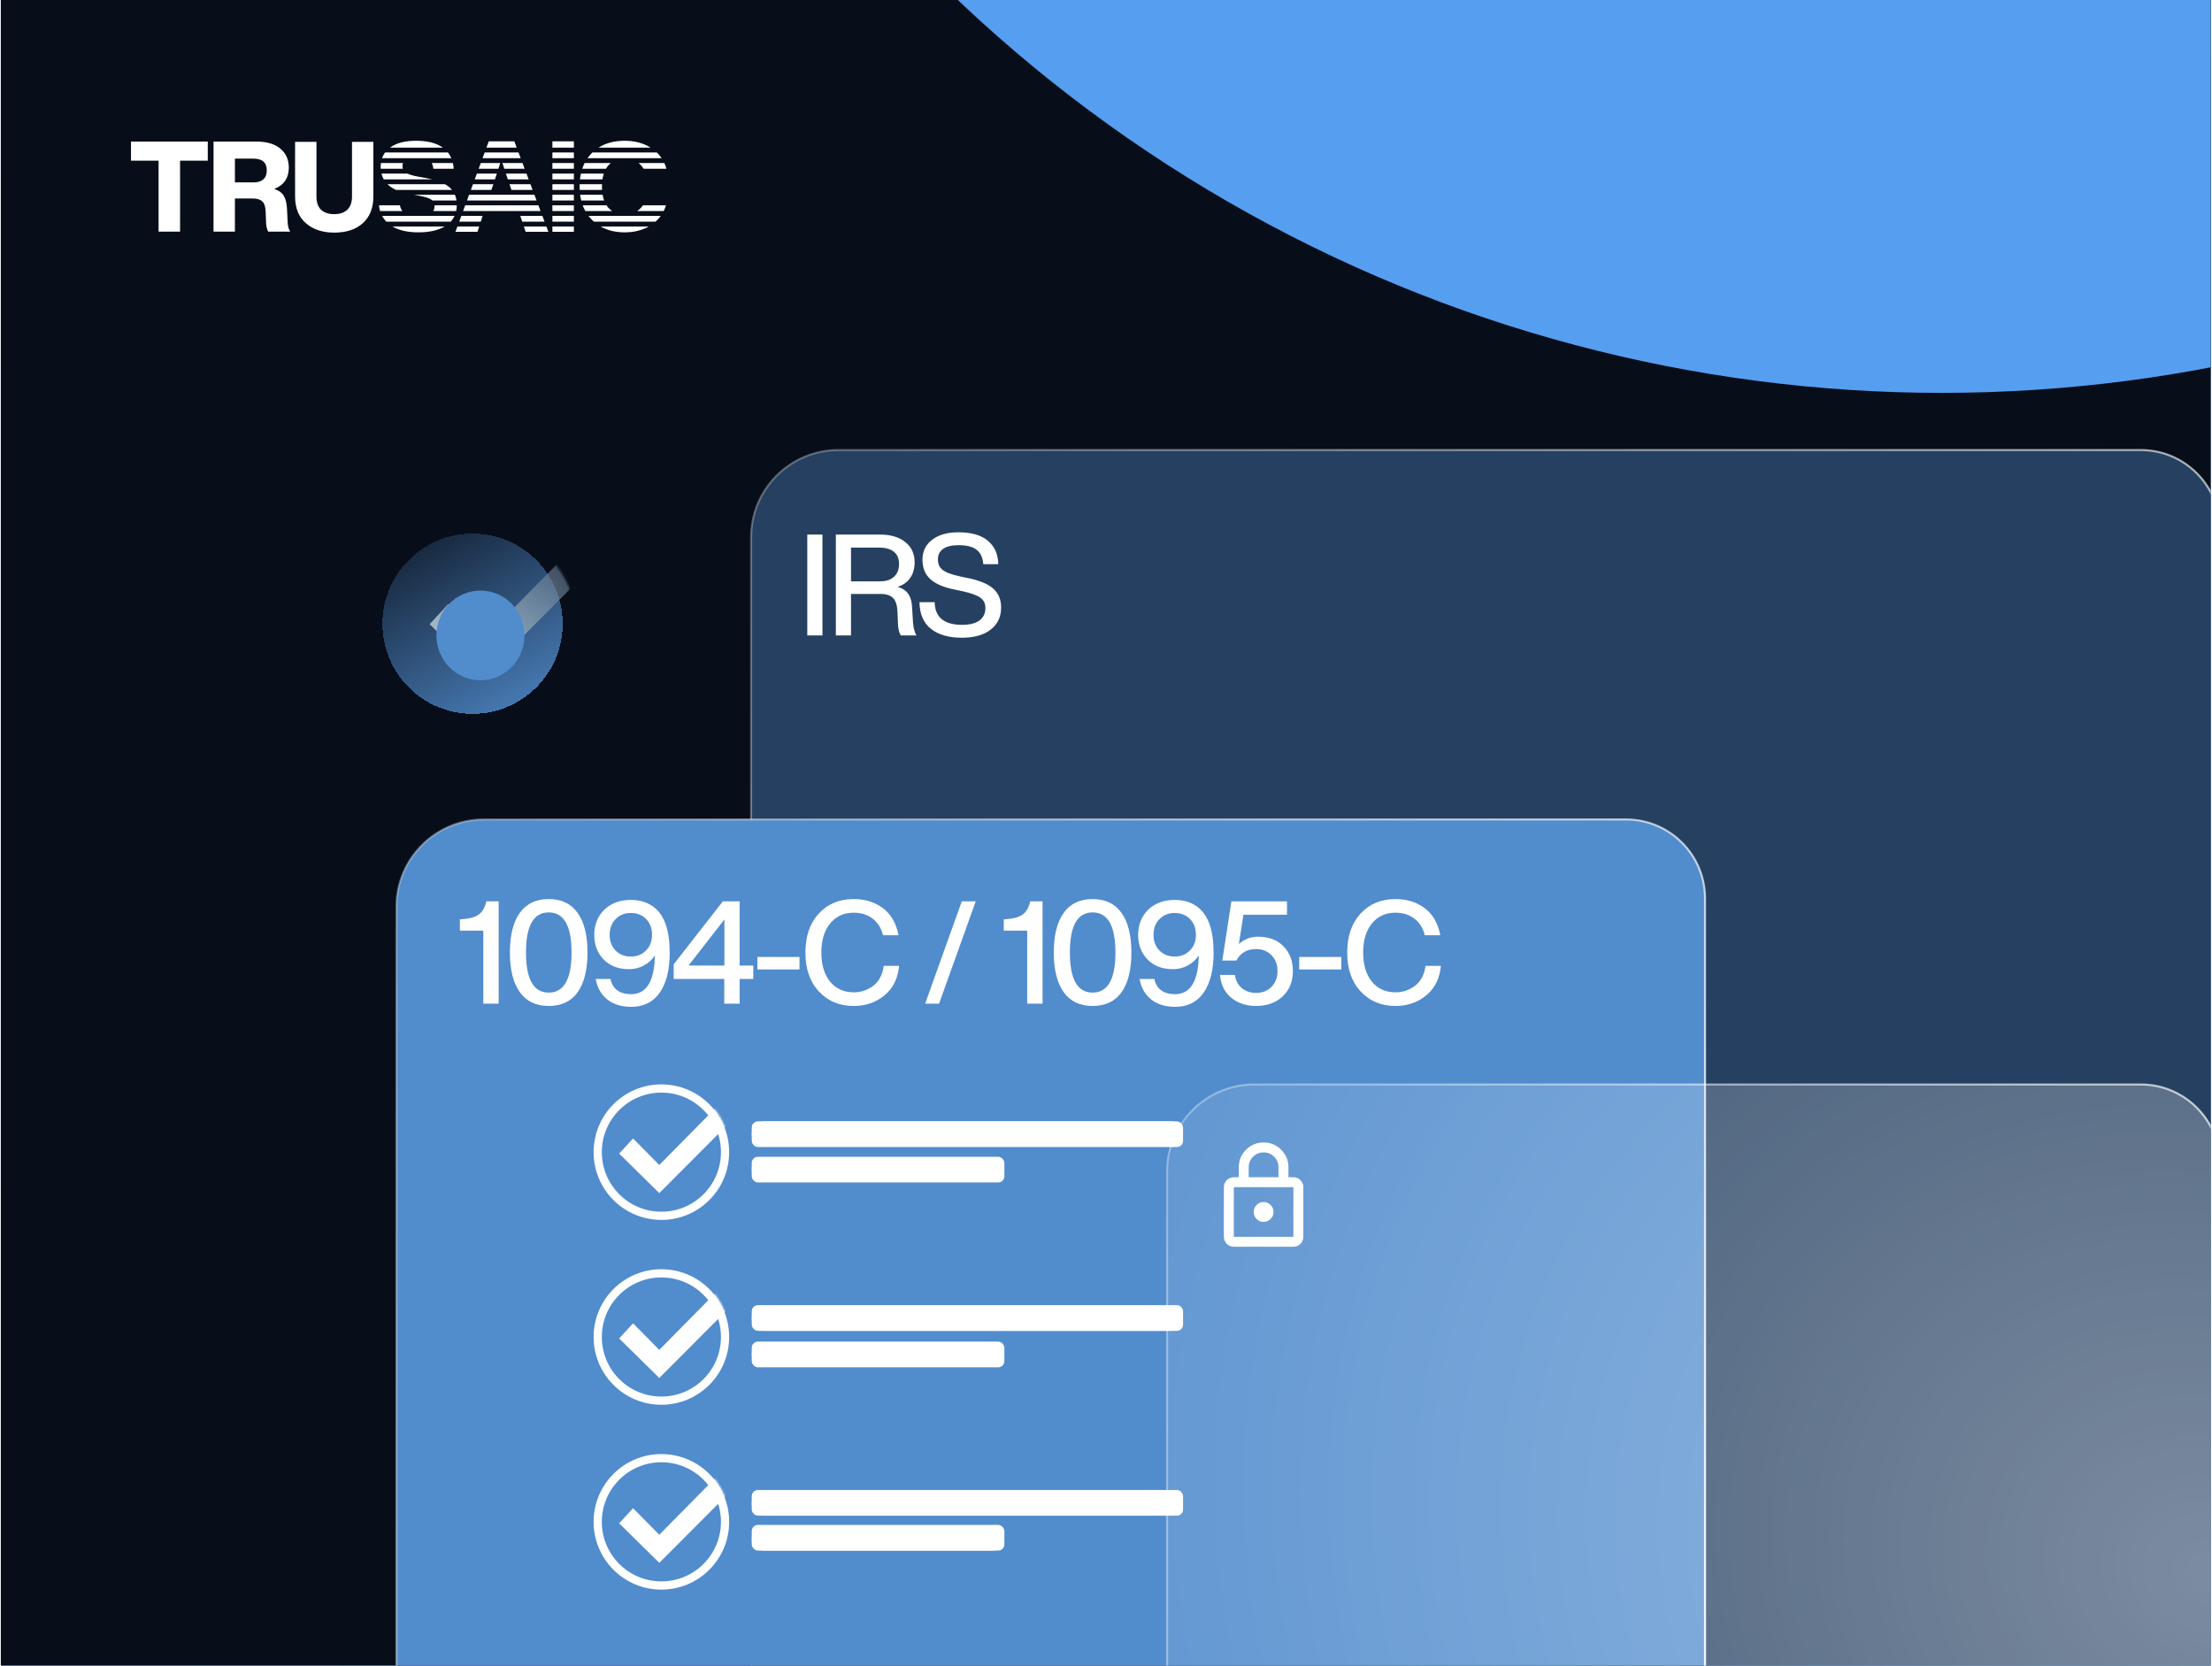 <?xml version="1.0" encoding="UTF-8"?> <svg xmlns="http://www.w3.org/2000/svg" width="1077" height="811" viewBox="0 0 1077 811" fill="none"><g clip-path="url(#clip0_14007_939)"><rect width="1076" height="811" transform="translate(0.406 -0)" fill="url(#paint0_radial_14007_939)"></rect><rect width="1076" height="811" transform="translate(0.406 -0)" fill="url(#paint1_linear_14007_939)"></rect><rect width="1076" height="811" transform="translate(0.406 -0)" fill="#080E19"></rect><path d="M408.208 219.13H1042.33C1063.6 219.13 1080.83 236.367 1080.83 257.63V868.645H365.708V261.63C365.708 238.158 384.736 219.13 408.208 219.13Z" fill="#518CCD" fill-opacity="0.4" stroke="url(#paint2_radial_14007_939)"></path><path d="M235.501 398.996H791.671C812.934 398.996 830.171 416.233 830.171 437.496V851.903H193.001V441.496C193.001 418.024 212.029 398.996 235.501 398.996Z" fill="#518CCD" stroke="url(#paint3_radial_14007_939)"></path><path d="M236.782 438.884H242.8V488.702H235.313V453.157H223.908V447.63L225.027 447.56C228.619 447.327 231.301 446.58 233.074 445.321C234.893 444.015 236.129 441.869 236.782 438.884ZM267.153 489.822C260.995 489.822 256.307 487.583 253.089 483.105C249.87 478.626 248.261 472.189 248.261 463.793C248.261 455.396 249.87 448.959 253.089 444.481C256.307 440.003 260.995 437.764 267.153 437.764C273.357 437.764 278.045 440.003 281.217 444.481C284.435 448.913 286.044 455.35 286.044 463.793C286.044 472.236 284.435 478.696 281.217 483.175C278.045 487.606 273.357 489.822 267.153 489.822ZM267.153 483.314C274.569 483.314 278.278 476.807 278.278 463.793C278.278 450.778 274.569 444.271 267.153 444.271C259.782 444.271 256.097 450.778 256.097 463.793C256.097 476.807 259.782 483.314 267.153 483.314ZM318.446 441.752C323.53 445.717 326.072 453.064 326.072 463.793C326.072 472.189 324.463 478.696 321.244 483.314C318.026 487.932 313.384 490.241 307.32 490.241C302.609 490.241 298.737 489.052 295.705 486.673C292.673 484.247 290.784 480.912 290.038 476.667H297.245C297.711 479.046 298.807 480.889 300.533 482.195C302.306 483.454 304.545 484.084 307.25 484.084C314.76 484.084 318.632 477.81 318.865 465.262C317.466 467.315 315.647 468.947 313.408 470.16C311.215 471.326 308.86 471.909 306.341 471.909C301.07 471.909 296.918 470.323 293.886 467.151C290.854 463.979 289.338 460.014 289.338 455.256C289.338 450.265 290.971 446.16 294.236 442.942C297.548 439.77 301.839 438.184 307.11 438.184C311.635 438.184 315.413 439.373 318.446 441.752ZM307.11 465.752C310.142 465.752 312.615 464.772 314.527 462.813C316.486 460.854 317.466 458.312 317.466 455.187C317.466 452.015 316.51 449.449 314.597 447.49C312.685 445.531 310.189 444.551 307.11 444.551C304.078 444.551 301.606 445.554 299.694 447.56C297.781 449.519 296.825 452.061 296.825 455.187C296.825 458.265 297.781 460.807 299.694 462.813C301.653 464.772 304.125 465.752 307.11 465.752ZM360.125 470.16H366.772V476.667H360.125V488.702H352.638V476.667H328.009V469.53L351.939 438.884H360.125V470.16ZM352.708 470.16V447.7L335.216 470.16H352.708ZM389.27 472.049H368.769V465.962H389.27V472.049ZM415.659 489.822C408.709 489.822 403.064 487.466 398.726 482.755C394.341 478.09 392.149 471.769 392.149 463.793C392.149 455.863 394.318 449.542 398.656 444.831C402.994 440.12 408.662 437.764 415.659 437.764C421.163 437.764 425.898 439.233 429.863 442.172C433.828 445.157 436.37 449.566 437.49 455.396H429.933C429 451.758 427.274 449.029 424.755 447.21C422.283 445.344 419.251 444.411 415.659 444.411C410.854 444.411 407.029 446.16 404.184 449.659C401.338 453.111 399.916 457.822 399.916 463.793C399.916 469.764 401.338 474.498 404.184 477.997C407.029 481.449 410.854 483.175 415.659 483.175C419.251 483.175 422.469 482.078 425.315 479.886C428.067 477.694 429.723 474.498 430.283 470.3H437.77C437.163 476.504 434.761 481.309 430.563 484.714C426.411 488.119 421.443 489.822 415.659 489.822ZM457.226 488.702H450.438L468.281 438.884H475.068L457.226 488.702ZM501.597 438.884H507.614V488.702H500.128V453.157H488.722V447.63L489.842 447.56C493.434 447.327 496.116 446.58 497.889 445.321C499.708 444.015 500.944 441.869 501.597 438.884ZM531.967 489.822C525.81 489.822 521.122 487.583 517.903 483.105C514.685 478.626 513.075 472.189 513.075 463.793C513.075 455.396 514.685 448.959 517.903 444.481C521.122 440.003 525.81 437.764 531.967 437.764C538.171 437.764 542.859 440.003 546.031 444.481C549.25 448.913 550.859 455.35 550.859 463.793C550.859 472.236 549.25 478.696 546.031 483.175C542.859 487.606 538.171 489.822 531.967 489.822ZM531.967 483.314C539.384 483.314 543.092 476.807 543.092 463.793C543.092 450.778 539.384 444.271 531.967 444.271C524.597 444.271 520.912 450.778 520.912 463.793C520.912 476.807 524.597 483.314 531.967 483.314ZM583.26 441.752C588.345 445.717 590.887 453.064 590.887 463.793C590.887 472.189 589.278 478.696 586.059 483.314C582.84 487.932 578.199 490.241 572.135 490.241C567.424 490.241 563.552 489.052 560.52 486.673C557.488 484.247 555.599 480.912 554.852 476.667H562.059C562.526 479.046 563.622 480.889 565.348 482.195C567.12 483.454 569.359 484.084 572.065 484.084C579.575 484.084 583.447 477.81 583.68 465.262C582.281 467.315 580.461 468.947 578.222 470.16C576.03 471.326 573.674 471.909 571.155 471.909C565.884 471.909 561.733 470.323 558.701 467.151C555.669 463.979 554.153 460.014 554.153 455.256C554.153 450.265 555.785 446.16 559.05 442.942C562.362 439.77 566.654 438.184 571.925 438.184C576.45 438.184 580.228 439.373 583.26 441.752ZM571.925 465.752C574.957 465.752 577.429 464.772 579.342 462.813C581.301 460.854 582.281 458.312 582.281 455.187C582.281 452.015 581.324 449.449 579.412 447.49C577.499 445.531 575.004 444.551 571.925 444.551C568.893 444.551 566.421 445.554 564.508 447.56C562.596 449.519 561.639 452.061 561.639 455.187C561.639 458.265 562.596 460.807 564.508 462.813C566.467 464.772 568.94 465.752 571.925 465.752ZM612.488 456.096C617.806 456.096 621.981 457.682 625.013 460.854C627.998 463.979 629.491 467.968 629.491 472.819C629.491 477.857 627.859 481.938 624.593 485.064C621.281 488.236 616.943 489.822 611.579 489.822C606.681 489.822 602.599 488.446 599.334 485.693C596.162 482.988 594.39 479.326 594.016 474.708H601.293C601.62 477.367 602.716 479.489 604.582 481.075C606.494 482.661 608.827 483.454 611.579 483.454C614.658 483.454 617.153 482.475 619.066 480.516C621.025 478.51 622.004 475.944 622.004 472.819C622.004 469.647 621.025 467.081 619.066 465.122C617.153 463.116 614.658 462.114 611.579 462.114C607.101 462.114 603.905 463.979 601.993 467.711H595.136L599.544 438.884H626.622V445.391H605.421L603.182 459.665C605.841 457.286 608.943 456.096 612.488 456.096ZM653.06 472.049H632.559V465.962H653.06V472.049ZM679.449 489.822C672.498 489.822 666.854 487.466 662.516 482.755C658.131 478.09 655.939 471.769 655.939 463.793C655.939 455.863 658.108 449.542 662.446 444.831C666.784 440.12 672.452 437.764 679.449 437.764C684.953 437.764 689.688 439.233 693.653 442.172C697.617 445.157 700.16 449.566 701.279 455.396H693.722C692.79 451.758 691.064 449.029 688.545 447.21C686.072 445.344 683.04 444.411 679.449 444.411C674.644 444.411 670.819 446.16 667.974 449.659C665.128 453.111 663.705 457.822 663.705 463.793C663.705 469.764 665.128 474.498 667.974 477.997C670.819 481.449 674.644 483.175 679.449 483.175C683.04 483.175 686.259 482.078 689.104 479.886C691.857 477.694 693.513 474.498 694.072 470.3H701.559C700.953 476.504 698.55 481.309 694.352 484.714C690.201 488.119 685.233 489.822 679.449 489.822Z" fill="white"></path><mask id="mask0_14007_939" style="mask-type:alpha" maskUnits="userSpaceOnUse" x="288" y="527" width="68" height="67"><path d="M355.095 560.658C355.095 578.945 340.271 593.769 321.985 593.769C303.698 593.769 288.874 578.945 288.874 560.658C288.874 542.372 303.698 527.548 321.985 527.548C340.271 527.548 355.095 542.372 355.095 560.658Z" fill="#8BC0F9"></path></mask><g mask="url(#mask0_14007_939)"><path d="M308.228 554.329L301.462 561.696L321.006 580.937L359.902 541.925L353.182 534.628L321.006 567.255L308.228 554.329Z" fill="white"></path></g><mask id="mask1_14007_939" style="mask-type:alpha" maskUnits="userSpaceOnUse" x="288" y="617" width="68" height="67"><path d="M355.095 650.677C355.095 668.963 340.271 683.787 321.985 683.787C303.698 683.787 288.874 668.963 288.874 650.677C288.874 632.39 303.698 617.566 321.985 617.566C340.271 617.566 355.095 632.39 355.095 650.677Z" fill="#8BC0F9"></path></mask><g mask="url(#mask1_14007_939)"><path d="M308.228 644.347L301.462 651.714L321.006 670.955L359.902 631.943L353.182 624.646L321.006 657.274L308.228 644.347Z" fill="white"></path></g><mask id="mask2_14007_939" style="mask-type:alpha" maskUnits="userSpaceOnUse" x="288" y="707" width="68" height="67"><path d="M355.095 740.693C355.095 758.98 340.271 773.804 321.985 773.804C303.698 773.804 288.874 758.98 288.874 740.693C288.874 722.407 303.698 707.583 321.985 707.583C340.271 707.583 355.095 722.407 355.095 740.693Z" fill="#8BC0F9"></path></mask><g mask="url(#mask2_14007_939)"><path d="M308.228 734.363L301.462 741.73L321.006 760.971L359.902 721.959L353.182 714.662L321.006 747.29L308.228 734.363Z" fill="white"></path></g><path d="M366.02 552C366.02 548.686 368.644 546 371.882 546H570.157C573.395 546 576.02 548.686 576.02 552C576.02 555.313 573.395 558 570.157 558H371.882C368.644 558 366.02 555.313 366.02 552Z" fill="white"></path><path d="M366.02 642C366.02 638.686 368.644 636 371.882 636H570.157C573.395 636 576.02 638.686 576.02 642C576.02 645.313 573.395 648 570.157 648H371.882C368.644 648 366.02 645.313 366.02 642Z" fill="white"></path><path d="M366.02 732C366.02 728.686 368.644 726 371.882 726H570.157C573.395 726 576.02 728.686 576.02 732C576.02 735.313 573.395 738 570.157 738H371.882C368.644 738 366.02 735.313 366.02 732Z" fill="white"></path><path d="M366.02 659.5C366.02 656.462 368.639 654 371.87 654H483.169C486.4 654 489.02 656.462 489.02 659.5C489.02 662.537 486.4 665 483.169 665H371.87C368.639 665 366.02 662.537 366.02 659.5Z" fill="white"></path><path d="M366.02 569.5C366.02 566.462 368.639 564 371.87 564H483.169C486.4 564 489.02 566.462 489.02 569.5C489.02 572.537 486.4 575 483.169 575H371.87C368.639 575 366.02 572.537 366.02 569.5Z" fill="white"></path><path d="M366.02 749.5C366.02 746.462 368.639 744 371.87 744H483.169C486.4 744 489.02 746.462 489.02 749.5C489.02 752.537 486.4 755 483.169 755H371.87C368.639 755 366.02 752.537 366.02 749.5Z" fill="white"></path><circle cx="322.02" cy="741" r="31" stroke="white" stroke-width="4"></circle><circle cx="322.02" cy="651" r="31" stroke="white" stroke-width="4"></circle><circle cx="322.02" cy="561" r="31" stroke="white" stroke-width="4"></circle><rect x="366.02" y="546" width="210" height="12.505" rx="3" fill="white"></rect><rect x="366.02" y="563.247" width="123" height="12.505" rx="3" fill="white"></rect><rect x="366.02" y="635.495" width="210" height="12.505" rx="3" fill="white"></rect><rect x="366.02" y="725.495" width="210" height="12.505" rx="3" fill="white"></rect><rect x="366.02" y="653.247" width="123" height="12.505" rx="3" fill="white"></rect><rect x="366.02" y="742.495" width="123" height="12.505" rx="3" fill="white"></rect><path d="M400.445 309.413H393.062V260.285H400.445V309.413ZM444.083 295.751L444.566 303.41C444.796 305.94 445.348 307.941 446.222 309.413H438.632C437.712 308.079 437.229 305.986 437.183 303.134L436.976 297.89C436.838 294.716 436.125 292.485 434.837 291.197C433.549 289.863 431.479 289.196 428.627 289.196H414.344V309.413H406.961V260.285H428.42C433.664 260.285 437.781 261.504 440.771 263.942C443.807 266.334 445.325 269.646 445.325 273.878C445.325 276.868 444.589 279.398 443.117 281.468C441.691 283.492 439.667 284.918 437.045 285.746C439.437 286.436 441.185 287.609 442.289 289.265C443.393 290.875 443.991 293.037 444.083 295.751ZM414.344 283.055H428.558C431.41 283.055 433.641 282.319 435.251 280.847C436.907 279.375 437.735 277.282 437.735 274.568C437.735 271.946 436.884 269.968 435.182 268.634C433.526 267.3 431.134 266.633 428.006 266.633H414.344V283.055ZM468.323 310.517C461.837 310.517 456.777 309.045 453.143 306.101C449.555 303.157 447.738 298.856 447.692 293.198H455.075C455.213 300.558 459.675 304.238 468.461 304.238C472.095 304.238 474.878 303.548 476.81 302.168C478.788 300.742 479.777 298.695 479.777 296.027C479.777 293.865 478.972 292.209 477.362 291.059C475.752 289.863 472.854 288.805 468.668 287.885L464.459 286.988C459.399 285.976 455.581 284.32 453.005 282.02C450.429 279.72 449.141 276.546 449.141 272.498C449.141 268.45 450.705 265.23 453.833 262.838C456.961 260.4 461.193 259.181 466.529 259.181C472.969 259.181 477.799 260.561 481.019 263.321C484.285 266.081 485.964 269.876 486.056 274.706H478.742C478.512 271.532 477.454 269.209 475.568 267.737C473.728 266.219 470.738 265.46 466.598 265.46C463.378 265.46 460.917 266.058 459.215 267.254C457.513 268.45 456.662 270.152 456.662 272.36C456.662 274.614 457.421 276.316 458.939 277.466C460.457 278.708 463.263 279.766 467.357 280.64L471.635 281.537C477.247 282.733 481.272 284.458 483.71 286.712C486.194 288.966 487.436 292.002 487.436 295.82C487.436 300.374 485.734 303.962 482.33 306.584C478.972 309.206 474.303 310.517 468.323 310.517Z" fill="white"></path><path data-figma-bg-blur-radius="24" d="M610.743 528.048H1042.33C1063.6 528.048 1080.83 545.285 1080.83 566.548V830.476H568.243V570.548C568.243 547.076 587.271 528.048 610.743 528.048Z" fill="url(#paint4_radial_14007_939)" stroke="url(#paint5_radial_14007_939)"></path><mask id="mask3_14007_939" style="mask-type:alpha" maskUnits="userSpaceOnUse" x="586" y="553" width="59" height="59"><rect x="586.217" y="553.863" width="58.034" height="58.034" fill="#D9D9D9"></rect></mask><g mask="url(#mask3_14007_939)"><path d="M600.726 607.06C599.396 607.06 598.257 606.587 597.31 605.64C596.363 604.693 595.89 603.554 595.89 602.224V578.044C595.89 576.714 596.363 575.575 597.31 574.628C598.257 573.681 599.396 573.208 600.726 573.208H603.144V568.371C603.144 565.026 604.323 562.175 606.68 559.817C609.038 557.46 611.889 556.281 615.234 556.281C618.579 556.281 621.431 557.46 623.788 559.817C626.146 562.175 627.325 565.026 627.325 568.371V573.208H629.743C631.073 573.208 632.211 573.681 633.158 574.628C634.105 575.575 634.579 576.714 634.579 578.044V602.224C634.579 603.554 634.105 604.693 633.158 605.64C632.211 606.587 631.073 607.06 629.743 607.06H600.726ZM600.726 602.224H629.743V578.044H600.726V602.224ZM615.234 594.97C616.564 594.97 617.703 594.497 618.65 593.55C619.597 592.602 620.07 591.464 620.07 590.134C620.07 588.804 619.597 587.666 618.65 586.718C617.703 585.771 616.564 585.298 615.234 585.298C613.904 585.298 612.766 585.771 611.819 586.718C610.872 587.666 610.398 588.804 610.398 590.134C610.398 591.464 610.872 592.602 611.819 593.55C612.766 594.497 613.904 594.97 615.234 594.97ZM607.98 573.208H622.488V568.371C622.488 566.356 621.783 564.644 620.373 563.233C618.962 561.822 617.249 561.117 615.234 561.117C613.219 561.117 611.506 561.822 610.096 563.233C608.685 564.644 607.98 566.356 607.98 568.371V573.208Z" fill="white"></path></g><g filter="url(#filter1_dddi_14007_939)" data-figma-bg-blur-radius="8.45442"><circle cx="236.387" cy="302.549" r="43.886" fill="url(#paint6_linear_14007_939)" shape-rendering="crispEdges"></circle></g><mask id="mask4_14007_939" style="mask-type:alpha" maskUnits="userSpaceOnUse" x="192" y="258" width="89" height="89"><circle cx="236.388" cy="302.548" r="43.886" fill="#8BC0F9"></circle></mask><g mask="url(#mask4_14007_939)"><path d="M218.172 294.158L209.205 303.923L235.109 329.425L286.663 277.717L277.757 268.046L235.109 311.291L218.172 294.158Z" fill="url(#paint7_linear_14007_939)" fill-opacity="0.64"></path></g><g filter="url(#filter2_f_14007_939)"><ellipse cx="233.915" cy="309.403" rx="21.436" ry="21.846" fill="#518CCD"></ellipse></g><g filter="url(#filter3_f_14007_939)"><circle cx="945.429" cy="-504.194" r="695.491" fill="#569EF0"></circle></g><path fill-rule="evenodd" clip-rule="evenodd" d="M304.167 68.545C309.022 68.545 313.221 69.657 316.764 71.879H291.426C294.904 69.657 299.151 68.545 304.167 68.545ZM279.415 68.812V71.879H268.957V68.812H279.415ZM279.415 74.234H268.957V77.029H279.415V74.234ZM250.413 68.812L251.567 71.879H236.846L237.974 68.812H250.413ZM252.453 74.234H235.979L234.951 77.029H253.505L252.453 74.234ZM202.537 68.545C208.178 68.545 212.537 69.657 215.615 71.879H189.898C192.903 69.657 197.116 68.545 202.537 68.545ZM218.096 74.234H187.511C186.867 75.089 186.367 76.02 186.008 77.029H199.172C200.267 77.029 201.32 77.029 202.722 77.029C204.375 77.029 205.791 77.029 206.886 77.029H219.755C219.322 76.011 218.768 75.08 218.096 74.234ZM185.333 81.191C185.333 81.526 185.344 81.855 185.364 82.178H196.181C196.045 81.752 195.977 81.283 195.977 80.771C195.977 80.257 196.049 79.795 196.193 79.383H185.449C185.372 79.965 185.333 80.567 185.333 81.191ZM185.723 84.531C185.974 85.533 186.345 86.465 186.838 87.326H210.442C209.423 87.071 208.335 86.844 207.178 86.644L203.465 85.985C201.251 85.575 199.564 85.091 198.403 84.531H185.723ZM188.661 89.68C189.771 90.774 191.159 91.705 192.825 92.475H220.079C219.686 91.997 219.243 91.552 218.75 91.139C218.148 90.616 217.453 90.13 216.665 89.68H188.661ZM209.901 97.132C210.14 97.278 210.354 97.442 210.542 97.623H222.263C222.121 96.619 221.867 95.687 221.502 94.828H201.55L203.65 95.214C206.745 95.774 208.828 96.413 209.901 97.132ZM194.724 99.978H184.509C184.616 100.96 184.803 101.892 185.071 102.772H195.93C195.336 102.048 194.934 101.116 194.724 99.978ZM186.045 105.127C186.59 106.144 187.271 107.076 188.088 107.922H219.443C220.213 107.083 220.832 106.151 221.301 105.127H206.027L201.845 105.127L186.045 105.127ZM319.183 107.922C320.135 107.076 320.977 106.145 321.709 105.127H286.546C287.071 105.811 287.643 106.462 288.263 107.08C288.555 107.371 288.853 107.652 289.157 107.922H319.183ZM323.129 102.772C323.569 101.892 323.944 100.96 324.254 99.978H313.051C312.514 100.785 311.863 101.494 311.098 102.106C310.796 102.347 310.484 102.57 310.162 102.772H323.129ZM294.142 97.623C293.825 96.765 293.58 95.834 293.406 94.828H282.452C282.58 95.793 282.756 96.725 282.981 97.623H294.142ZM293.09 90.839C293.09 90.445 293.098 90.059 293.114 89.68H282.218C282.205 90.062 282.199 90.448 282.199 90.839C282.199 91.394 282.212 91.939 282.239 92.475H293.138C293.106 91.947 293.09 91.401 293.09 90.839ZM293.33 87.326C293.478 86.324 293.693 85.393 293.976 84.531H282.84C282.643 85.43 282.491 86.361 282.385 87.326H293.33ZM313.37 82.178H324.47C324.199 81.197 323.862 80.265 323.461 79.383H310.88C311.899 80.132 312.729 81.064 313.37 82.178ZM322.156 77.029C321.483 76.015 320.703 75.084 319.815 74.234H288.448C288.344 74.334 288.241 74.436 288.139 74.538C287.37 75.314 286.676 76.144 286.056 77.029H322.156ZM268.957 79.383H279.415V82.178H268.957V79.383ZM284.647 79.383C284.198 80.27 283.811 81.202 283.486 82.178H295.016C295.293 81.698 295.6 81.249 295.937 80.831C296.385 80.285 296.877 79.803 297.412 79.383H284.647ZM268.957 84.531H279.415V87.326H268.957V84.531ZM268.957 89.68H279.415V92.475H268.957V89.68ZM268.957 94.828H279.415V97.623H268.957V94.828ZM268.957 99.978H279.415V102.772H268.957V99.978ZM298.082 102.772H284.997C284.502 101.886 284.073 100.954 283.709 99.978H295.308C295.504 100.281 295.714 100.571 295.937 100.848C296.567 101.614 297.282 102.255 298.082 102.772ZM268.957 105.127H279.415V107.922H268.957V105.127ZM268.957 110.276H279.415V112.873H268.957V110.276ZM264.082 105.127L265.134 107.922H254.271L253.339 105.127H264.082ZM266.02 110.276H255.055L255.92 112.873H266.997L266.02 110.276ZM234.986 105.127L234.077 107.922H223.583L224.611 105.127H234.986ZM233.311 110.276H222.717L221.761 112.873H232.467L233.311 110.276ZM203.712 113.133C209.023 113.133 213.283 112.181 216.492 110.276H191.079C194.277 112.181 198.488 113.133 203.712 113.133ZM263.195 102.772H225.478L226.506 99.978H262.143L263.195 102.772ZM211.561 99.978H222.398C222.378 100.963 222.273 101.894 222.081 102.772H210.925C211.356 102.093 211.571 101.271 211.571 100.308C211.571 100.196 211.568 100.086 211.561 99.978ZM261.257 97.623H227.373L228.401 94.828H260.205L261.257 97.623ZM239.256 92.475H229.267L230.295 89.68H240.195L239.256 92.475ZM240.985 87.326H231.162L232.19 84.531H241.902C241.526 85.683 241.22 86.615 240.985 87.326ZM242.671 82.178H233.056L234.085 79.383H243.581C243.252 80.394 242.949 81.326 242.671 82.178ZM210.187 79.383H220.512C220.713 80.264 220.843 81.195 220.901 82.178H210.995C210.899 81.084 210.63 80.152 210.187 79.383ZM245.539 82.178C245.252 81.308 244.946 80.376 244.622 79.383H254.392L255.444 82.178H245.539ZM246.318 84.531H256.329L257.381 87.326H247.26C246.983 86.515 246.669 85.583 246.318 84.531ZM248.068 89.68H258.268L259.319 92.475H249.007L248.068 89.68ZM315.868 110.276H292.429C295.748 112.181 299.66 113.133 304.167 113.133C308.611 113.133 312.511 112.181 315.868 110.276ZM63.779 68.923H101.162V78.222H87.674V112.772H77.205V78.222H63.779V68.923ZM140.057 108.03L139.749 101.871C139.626 99.079 139.113 96.924 138.21 95.404C137.348 93.885 135.787 92.756 133.529 92.017C138.251 90.129 140.612 86.659 140.612 81.609C140.612 77.709 139.236 74.63 136.485 72.372C133.776 70.072 129.855 68.923 124.723 68.923H103.968V112.772H114.376V96.636H122.875C125.092 96.636 126.693 97.108 127.679 98.053C128.705 98.956 129.259 100.619 129.341 103.041L129.526 107.968C129.567 109.939 129.916 111.54 130.573 112.772H141.289C140.509 111.581 140.098 110 140.057 108.03ZM114.376 88.815V77.237H123.368C127.72 77.237 129.896 79.146 129.896 82.964C129.896 84.853 129.341 86.31 128.233 87.337C127.124 88.322 125.564 88.815 123.552 88.815H114.376ZM148.907 108.645C152.397 111.724 156.995 113.264 162.702 113.264C168.655 113.264 173.315 111.724 176.682 108.645C180.09 105.566 181.794 101.214 181.794 95.589V69.08H171.386V95.712C171.386 98.504 170.626 100.639 169.107 102.117C167.588 103.554 165.453 104.273 162.702 104.273C159.951 104.273 157.816 103.554 156.297 102.117C154.819 100.639 154.08 98.504 154.08 95.712V69.08H143.672V95.589C143.672 101.296 145.417 105.648 148.907 108.645Z" fill="white"></path></g><defs><clipPath id="bgblur_1_14007_939_clip_path" transform="translate(-543.743 -503.548)"><path d="M610.743 528.048H1042.33C1063.6 528.048 1080.83 545.285 1080.83 566.548V830.476H568.243V570.548C568.243 547.076 587.271 528.048 610.743 528.048Z"></path></clipPath><filter id="filter1_dddi_14007_939" x="181.512" y="250.209" width="107.215" height="104.68" filterUnits="userSpaceOnUse" color-interpolation-filters="sRGB"><feFlood flood-opacity="0" result="BackgroundImageFix"></feFlood><feColorMatrix in="SourceAlpha" type="matrix" values="0 0 0 0 0 0 0 0 0 0 0 0 0 0 0 0 0 0 127 0" result="hardAlpha"></feColorMatrix><feOffset dx="-6.594" dy="1.099"></feOffset><feGaussianBlur stdDeviation="2.198"></feGaussianBlur><feComposite in2="hardAlpha" operator="out"></feComposite><feColorMatrix type="matrix" values="0 0 0 0 0 0 0 0 0 0 0 0 0 0 0 0 0 0 0.05 0"></feColorMatrix><feBlend mode="normal" in2="BackgroundImageFix" result="effect1_dropShadow_14007_939"></feBlend><feColorMatrix in="SourceAlpha" type="matrix" values="0 0 0 0 0 0 0 0 0 0 0 0 0 0 0 0 0 0 127 0" result="hardAlpha"></feColorMatrix><feOffset dx="-1.208"></feOffset><feComposite in2="hardAlpha" operator="out"></feComposite><feColorMatrix type="matrix" values="0 0 0 0 0.6 0 0 0 0 0.788 0 0 0 0 1 0 0 0 1 0"></feColorMatrix><feBlend mode="normal" in2="effect1_dropShadow_14007_939" result="effect2_dropShadow_14007_939"></feBlend><feColorMatrix in="SourceAlpha" type="matrix" values="0 0 0 0 0 0 0 0 0 0 0 0 0 0 0 0 0 0 127 0" result="hardAlpha"></feColorMatrix><feOffset dx="-1.099" dy="-1.099"></feOffset><feComposite in2="hardAlpha" operator="out"></feComposite><feColorMatrix type="matrix" values="0 0 0 0 0.318 0 0 0 0 0.549 0 0 0 0 0.804 0 0 0 1 0"></feColorMatrix><feBlend mode="normal" in2="effect2_dropShadow_14007_939" result="effect3_dropShadow_14007_939"></feBlend><feBlend mode="normal" in="SourceGraphic" in2="effect3_dropShadow_14007_939" result="shape"></feBlend><feColorMatrix in="SourceAlpha" type="matrix" values="0 0 0 0 0 0 0 0 0 0 0 0 0 0 0 0 0 0 127 0" result="hardAlpha"></feColorMatrix><feOffset dx="2.598" dy="1.155"></feOffset><feGaussianBlur stdDeviation="4.244"></feGaussianBlur><feComposite in2="hardAlpha" operator="arithmetic" k2="-1" k3="1"></feComposite><feColorMatrix type="matrix" values="0 0 0 0 1 0 0 0 0 1 0 0 0 0 1 0 0 0 0.05 0"></feColorMatrix><feBlend mode="normal" in2="shape" result="effect4_innerShadow_14007_939"></feBlend></filter><clipPath id="bgblur_2_14007_939_clip_path" transform="translate(-181.512 -250.209)"><circle cx="236.387" cy="302.549" r="43.886"></circle></clipPath><filter id="filter2_f_14007_939" x="144.816" y="219.894" width="178.197" height="179.019" filterUnits="userSpaceOnUse" color-interpolation-filters="sRGB"><feFlood flood-opacity="0" result="BackgroundImageFix"></feFlood><feBlend mode="normal" in="SourceGraphic" in2="BackgroundImageFix" result="shape"></feBlend><feGaussianBlur stdDeviation="33.831" result="effect1_foregroundBlur_14007_939"></feGaussianBlur></filter><filter id="filter3_f_14007_939" x="-214.663" y="-1664.29" width="2320.18" height="2320.18" filterUnits="userSpaceOnUse" color-interpolation-filters="sRGB"><feFlood flood-opacity="0" result="BackgroundImageFix"></feFlood><feBlend mode="normal" in="SourceGraphic" in2="BackgroundImageFix" result="shape"></feBlend><feGaussianBlur stdDeviation="232.3" result="effect1_foregroundBlur_14007_939"></feGaussianBlur></filter><radialGradient id="paint0_radial_14007_939" cx="0" cy="0" r="1" gradientUnits="userSpaceOnUse" gradientTransform="translate(538 405.5) rotate(130.786) scale(959.278 1278.83)"><stop offset="0.108" stop-color="#569EF0"></stop><stop offset="1" stop-color="#99C9FF"></stop></radialGradient><linearGradient id="paint1_linear_14007_939" x1="556.253" y1="-326.916" x2="556.253" y2="1000.58" gradientUnits="userSpaceOnUse"><stop stop-color="#4C8CE0" stop-opacity="0"></stop><stop offset="1" stop-color="#2E65AE" stop-opacity="0.11"></stop></linearGradient><radialGradient id="paint2_radial_14007_939" cx="0" cy="0" r="1" gradientUnits="userSpaceOnUse" gradientTransform="translate(1207.89 846.793) rotate(-152.955) scale(1475.26 1996.37)"><stop stop-color="white"></stop><stop offset="1" stop-color="white" stop-opacity="0"></stop></radialGradient><radialGradient id="paint3_radial_14007_939" cx="0" cy="0" r="1" gradientUnits="userSpaceOnUse" gradientTransform="translate(943.451 836.807) rotate(-158.211) scale(1260.99 1452.3)"><stop stop-color="white"></stop><stop offset="1" stop-color="white" stop-opacity="0"></stop></radialGradient><radialGradient id="paint4_radial_14007_939" cx="0" cy="0" r="1" gradientUnits="userSpaceOnUse" gradientTransform="translate(1070.64 767.468) rotate(29.056) scale(716.545 638.706)"><stop stop-color="white" stop-opacity="0.4"></stop><stop offset="1" stop-color="white" stop-opacity="0"></stop></radialGradient><radialGradient id="paint5_radial_14007_939" cx="0" cy="0" r="1" gradientUnits="userSpaceOnUse" gradientTransform="translate(1172.1 820.55) rotate(-161.632) scale(992.915 992.257)"><stop stop-color="white"></stop><stop offset="1" stop-color="white" stop-opacity="0"></stop></radialGradient><linearGradient id="paint6_linear_14007_939" x1="192.501" y1="240.268" x2="262.107" y2="364.993" gradientUnits="userSpaceOnUse"><stop stop-color="#518CCD" stop-opacity="0"></stop><stop offset="1" stop-color="#518CCD"></stop></linearGradient><linearGradient id="paint7_linear_14007_939" x1="236.087" y1="329.425" x2="301.59" y2="268.046" gradientUnits="userSpaceOnUse"><stop stop-color="#E7F1F3"></stop><stop offset="1" stop-color="#254061"></stop></linearGradient><clipPath id="clip0_14007_939"><rect width="1076" height="811" fill="white" transform="translate(0.406 -0)"></rect></clipPath></defs></svg> 